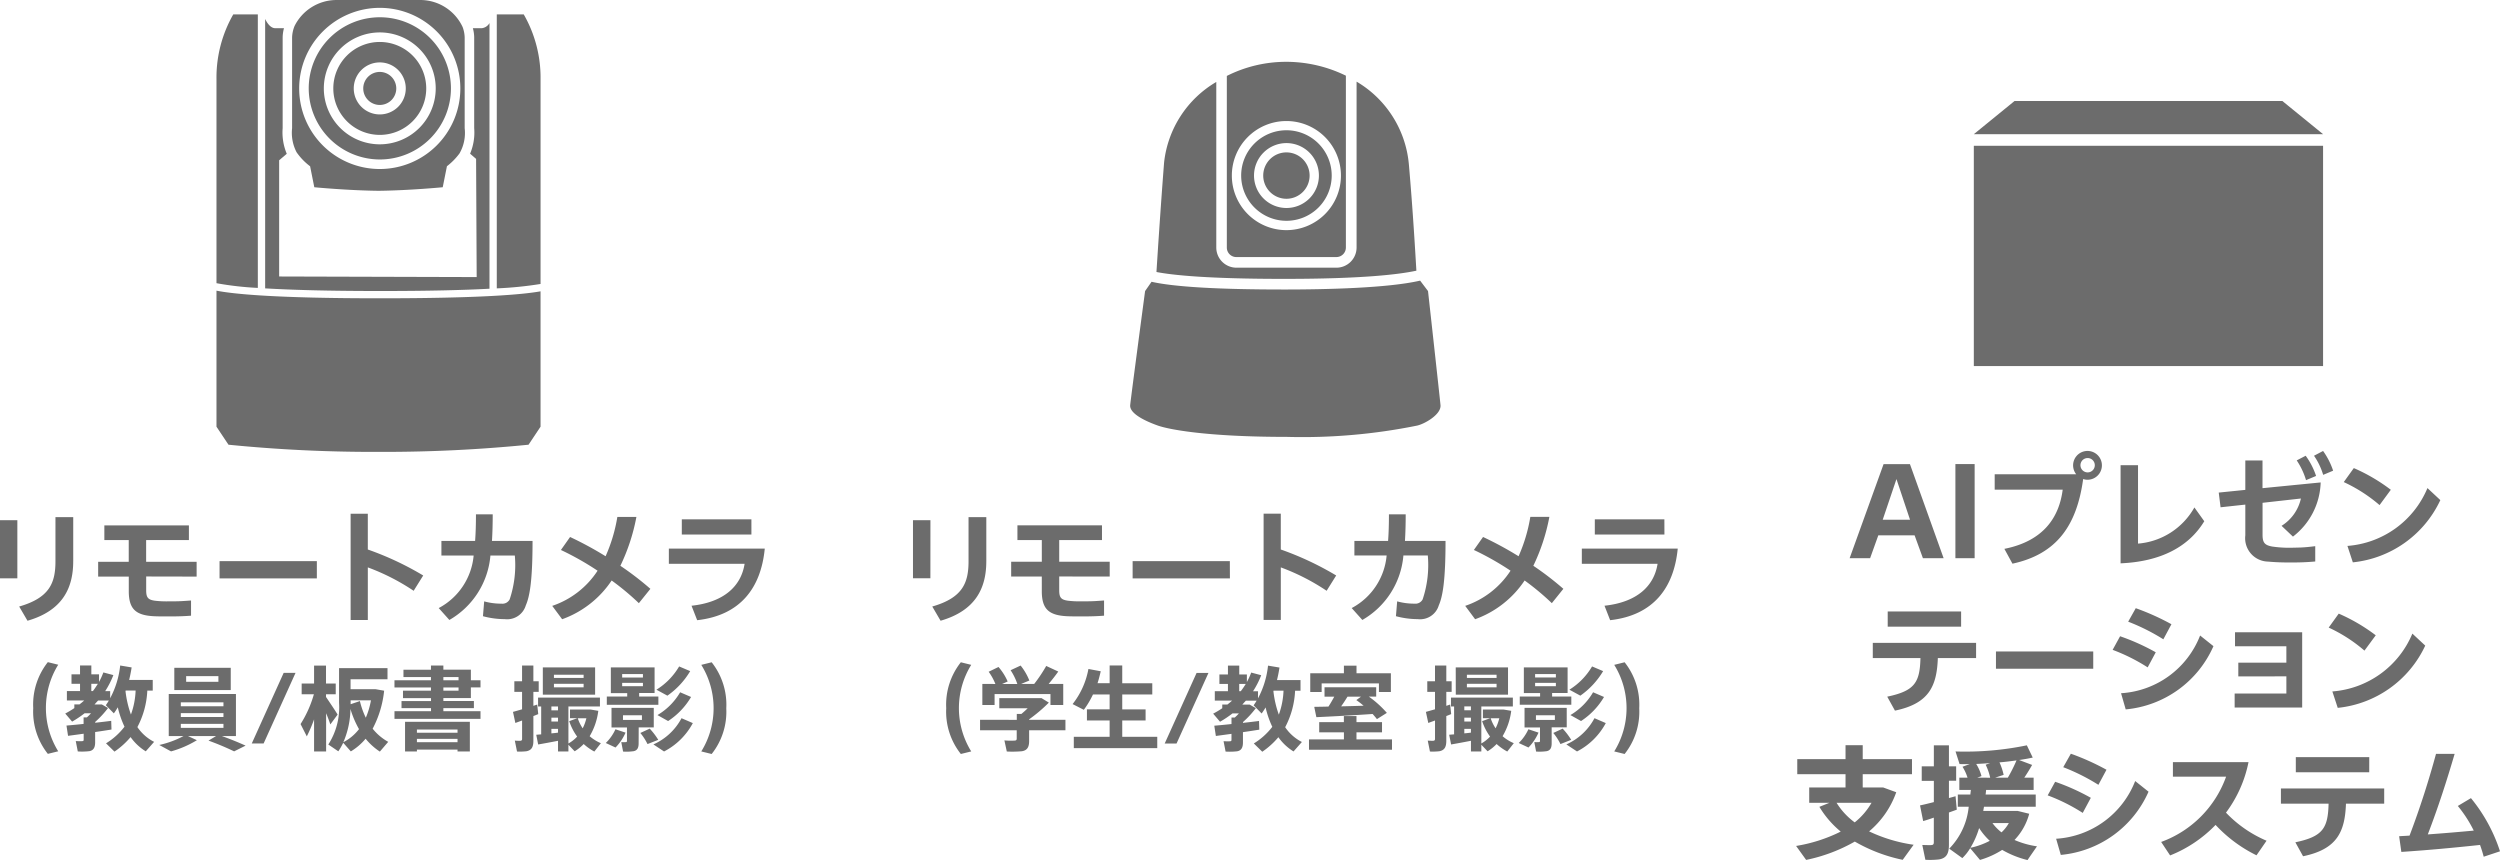 <svg xmlns="http://www.w3.org/2000/svg" width="218.197" height="75.062" viewBox="0 0 218.197 75.062"><g transform="translate(-929.201 -3850)"><g transform="translate(1085.962 3858.818)"><g transform="translate(15.51)"><rect width="30.482" height="19.226" transform="translate(0.002 3.906)" fill="#6c6c6c"/><path d="M885.039,316.154h-23.38l-3.552,2.894h30.485Z" transform="translate(-858.106 -316.154)" fill="#6c6c6c"/></g><g transform="translate(0 30.519)"><path d="M909.578,354.661c.128.353.234.7.321,1.028l1.422-.472a14.181,14.181,0,0,0-2.536-4.641l-1.145.683a11.171,11.171,0,0,1,1.39,2.151c-1.262.117-2.641.236-4.011.332.909-2.364,1.649-4.664,2.343-7.028h-1.626c-.609,2.247-1.368,4.652-2.309,7.133-.3.023-.609.032-.909.055l.192,1.368c2.268-.149,4.577-.362,6.867-.609m-11.7-3.6h3.337v-1.326H892.2v1.326h4.16c-.053,2.128-.491,2.866-2.9,3.369l.673,1.219c2.93-.609,3.658-2.087,3.743-4.588m2.034-4.066H893.5v1.326h6.407Zm-10.537.44h-6.6V348.7h4.643a9.449,9.449,0,0,1-5.669,5.7l.781,1.177a11.3,11.3,0,0,0,3.968-2.664,12.211,12.211,0,0,0,3.573,2.653l.877-1.272a10.631,10.631,0,0,1-3.541-2.451,10.944,10.944,0,0,0,1.968-4.417m-13.764,3.122a19.078,19.078,0,0,0-3.113-1.4l-.653,1.187a16.037,16.037,0,0,1,3.06,1.53Zm5.037-.534-1.166-.93a7.925,7.925,0,0,1-6.9,5.037l.408,1.411a9.3,9.3,0,0,0,7.658-5.518m-3.67-1.915a21.167,21.167,0,0,0-3.111-1.4l-.664,1.177a17.588,17.588,0,0,1,3.069,1.539Zm-16.277,3.1.277,1.379c.268-.074.589-.181.93-.3v2.139c0,.16-.042.245-.213.257-.14.009-.5,0-.792-.011l.268,1.294a6.9,6.9,0,0,0,1.189-.032c.662-.108.866-.524.866-1.273v-2.822c.245-.087.481-.172.685-.247l-.107-1.175c-.183.053-.375.106-.577.16v-1.509h.63V347.8h-.63v-1.83h-1.317v1.83h-1.058v1.272h1.058v1.851c-.458.117-.9.225-1.207.289m6.32,1.539h1.434a3.354,3.354,0,0,1-.641.813,4,4,0,0,1-.792-.813m1.926,1.477a5.281,5.281,0,0,0,1.283-2.288l-1.006-.247h-3.005c.021-.128.043-.245.064-.364H870.8v-1.068h-4.375c.021-.14.032-.268.043-.4h4.149v-1.07H869.8c.268-.4.5-.781.685-1.113l-1.134-.428c.439-.064.845-.138,1.188-.213l-.515-1.07a26.585,26.585,0,0,1-6.224.536l.353,1.1c.289.009.577.009.888,0l-.632.234a3.987,3.987,0,0,1,.438.953h-.715v1.07h1.006c-.011.128-.032.257-.043.4H864v1.068h.951a6.065,6.065,0,0,1-1.7,3.658l1.143.824a4.122,4.122,0,0,0,.685-.866l.857,1.026a7.457,7.457,0,0,0,1.936-.877,8.417,8.417,0,0,0,2.213.889c.268-.4.536-.781.824-1.2a7.621,7.621,0,0,1-1.968-.557m-2.151.076a6.511,6.511,0,0,1-1.689.609,7.369,7.369,0,0,0,.758-1.722,5.607,5.607,0,0,0,.93,1.113m-1.1-5.509.376-.14a3.875,3.875,0,0,0-.46-1.058c.406-.021.813-.043,1.219-.075l-.394.14a4.92,4.92,0,0,1,.394,1.134Zm1.562,0,.749-.247a5.393,5.393,0,0,0-.364-1.09c.513-.041,1.017-.107,1.487-.172a13.582,13.582,0,0,1-.758,1.509Zm-13.84,2.192h3.058A6.056,6.056,0,0,1,855,352.693a6.146,6.146,0,0,1-1.583-1.711m2.845,2.492a7.87,7.87,0,0,0,2.364-3.413l-1.145-.417H855.7V348.49H860v-1.315h-4.3v-1.221h-1.5v1.221h-4.213v1.315h4.213v1.155H851.03v1.338h1.764l-.877.353a8.436,8.436,0,0,0,1.862,2.16,13.549,13.549,0,0,1-3.894,1.253l.877,1.219a14.383,14.383,0,0,0,4.247-1.6,14.039,14.039,0,0,0,4.181,1.592l.953-1.315a13.411,13.411,0,0,1-3.883-1.166" transform="translate(-849.885 -320.253)" fill="#6c6c6c"/><path d="M901.649,342.881l-1.123-1.047a8.241,8.241,0,0,1-6.984,5.048l.47,1.432a9.487,9.487,0,0,0,7.637-5.433m-4.32-.9a15.605,15.605,0,0,0-3.23-1.892l-.877,1.219a13.256,13.256,0,0,1,3.122,2.011Zm-7.8,3.583v1.5h-4.515v1.219h5.894v-6.565h-5.862v1.219h4.482v1.434h-4.194v1.2Zm-11.4-2.1a18.994,18.994,0,0,0-3.113-1.4l-.651,1.187a16.022,16.022,0,0,1,3.058,1.53Zm5.037-.534-1.166-.93a7.919,7.919,0,0,1-6.9,5.037l.406,1.411a9.292,9.292,0,0,0,7.658-5.518m-3.667-1.915a21.207,21.207,0,0,0-3.113-1.4l-.662,1.177a17.667,17.667,0,0,1,3.069,1.539Zm-6.824,2.375h-8.491V344.9h8.491Zm-13.563.577h3.338v-1.326h-9.016v1.326h4.16c-.053,2.128-.492,2.866-2.9,3.37l.674,1.219c2.93-.609,3.658-2.087,3.743-4.588m2.032-4.066h-6.407v1.326h6.407Z" transform="translate(-846.738 -325.87)" fill="#6c6c6c"/><path d="M903.917,336.642l-1.124-1.049a8.233,8.233,0,0,1-6.984,5.048l.472,1.434a9.5,9.5,0,0,0,7.637-5.433m-4.322-.9a15.609,15.609,0,0,0-3.23-1.894l-.877,1.221a13.369,13.369,0,0,1,3.124,2.009Zm-6.128-.641-5.071.5v-2.417h-1.5v2.566l-2.32.236.16,1.283,2.16-.234v2.685a2.04,2.04,0,0,0,1.968,2.289,19.547,19.547,0,0,0,2,.075A20.958,20.958,0,0,0,893,342v-1.336c-.428.053-.866.1-1.294.117-.406.011-.77.021-1.09.021a10.3,10.3,0,0,1-1.37-.106c-.662-.119-.845-.343-.845-1.028v-2.79l3.349-.375a3.786,3.786,0,0,1-1.69,2.385l.994.941a6.18,6.18,0,0,0,2.419-4.726m-.4-.568a6.328,6.328,0,0,0-.909-1.764l-.781.406a6.4,6.4,0,0,1,.813,1.723Zm1.487-.46a6.376,6.376,0,0,0-.877-1.721l-.791.417a5.938,5.938,0,0,1,.8,1.668Zm-11.242,4.418-.866-1.209a6.216,6.216,0,0,1-4.92,3.156v-6.846H876.01v8.567c3.52-.149,5.958-1.455,7.3-3.668m-9.55-4.9a.626.626,0,1,1-.621-.621.625.625,0,0,1,.621.621m-1.017,1.209a1.142,1.142,0,0,0,.385.064,1.257,1.257,0,1,0-.994-.481h-7.112v1.347h5.935c-.309,2.4-1.656,4.481-5.09,5.165l.706,1.294c3.862-.834,5.615-3.326,6.171-7.39M861.593,333.5h1.679v8.214h-1.679Zm-5.145,1.306-1.2,3.551h2.385Zm-1.583,4.909-.717,2h-1.787l2.964-8.214h2.3l2.941,8.214h-1.807l-.728-2Z" transform="translate(-847.689 -332.331)" fill="#6c6c6c"/></g></g><g transform="translate(1008.885 3855.399)"><g transform="translate(18.954)"><path d="M844.386,324.463c-2.809.653-8.231.775-11.859.775-5.731,0-9.6-.226-11.582-.675l-.564.811s-1.241,9.306-1.3,9.957c-.077.794,1.553,1.477,2.422,1.785s4.092.985,11.252.985a50.289,50.289,0,0,0,11.365-.985c.681-.151,2.121-.985,2.045-1.785s-1.09-9.957-1.09-9.957Z" transform="translate(-819.077 -305.369)" fill="#6c6c6c"/><path d="M842.317,322.4a9.335,9.335,0,0,0-4.556-7.141v14.479a1.763,1.763,0,0,1-1.76,1.76h-8.727a1.761,1.761,0,0,1-1.758-1.76V315.287a9.316,9.316,0,0,0-4.556,7.033c-.326,4.205-.6,8.51-.666,9.554,1.409.275,4.479.6,11.159.6,6.792,0,10.008-.387,11.527-.715-.075-1.24-.292-5.139-.662-9.359" transform="translate(-817.998 -313.533)" fill="#6c6c6c"/><path d="M828.164,318.626a2.832,2.832,0,1,1-2.83,2.832,2.834,2.834,0,0,1,2.83-2.832m0,6.782a3.951,3.951,0,1,0-3.951-3.95,3.954,3.954,0,0,0,3.951,3.95" transform="translate(-814.523 -311.536)" fill="#6c6c6c"/><path d="M827.257,322.579a2.024,2.024,0,1,0-2.024-2.024,2.028,2.028,0,0,0,2.024,2.024" transform="translate(-813.618 -310.629)" fill="#6c6c6c"/><path d="M828.747,319.507a4.761,4.761,0,1,1-4.76,4.76,4.76,4.76,0,0,1,4.76-4.76h0Zm-4.364,11.872h8.727a.831.831,0,0,0,.83-.83v-15a11.849,11.849,0,0,0-5.233-1.211,11.5,11.5,0,0,0-5.158,1.232V330.55a.83.83,0,0,0,.83.83Z" transform="translate(-815.111 -314.342)" fill="#6c6c6c"/></g><g transform="translate(0 39.435)"><path d="M871.053,346.137a5.969,5.969,0,0,0-1.276-4.018l-.907.225a7.174,7.174,0,0,1,0,7.556l.907.224a5.93,5.93,0,0,0,1.276-3.979Zm-9.675,1.828a3.909,3.909,0,0,1-.843,1.2l.851.394a4.391,4.391,0,0,0,.875-1.3Zm2.173.323a4.857,4.857,0,0,1,.626.97l.938-.37a6.054,6.054,0,0,0-.745-.977ZM867.146,347a5.124,5.124,0,0,1-2.454,2.287l.93.617a5.936,5.936,0,0,0,2.511-2.477Zm-3.737.8h1.315V346.1h-3.682v1.707h1.349v1.179c0,.064-.032.1-.089.1a2.9,2.9,0,0,1-.409,0l.16.826a4.452,4.452,0,0,0,.915-.032c.321-.064.442-.289.442-.689Zm-1.372-1.058h1.653v.409h-1.653Zm4.988-2.005a5.549,5.549,0,0,1-1.981,1.99l.93.521a6.349,6.349,0,0,0,2.005-2.1Zm-6.4.37v.721h4.5v-.721h-1.677v-.306H864.8v-2.237h-3.818v2.245H862.4v.3Zm1.339-1.189h1.813v.289h-1.813Zm0-.77h1.813v.3h-1.813Zm4.973-.666a5.914,5.914,0,0,1-1.981,2.03l.955.521a6.934,6.934,0,0,0,1.99-2.141Zm-12.472,5.962.168.849c.457-.079,1.164-.208,1.732-.321v.93h.907v-.585l.545.57a3.8,3.8,0,0,0,.787-.634,4.639,4.639,0,0,0,.93.658l.57-.73a3.7,3.7,0,0,1-.979-.609,5.713,5.713,0,0,0,.755-2.215l-.658-.111h-1.813V347h.634l-.7.257a4.858,4.858,0,0,0,.69,1.349,3.1,3.1,0,0,1-.762.6v-3.232h2.751v-.77h-5.4v.77h.272v2.439c-.168.008-.313.023-.432.032m1.323-.121v-.394h.577v.33c-.175.025-.376.047-.577.064m0-1.372h.577v.338h-.577Zm2.3.055h.753a3.961,3.961,0,0,1-.321.875,3.462,3.462,0,0,1-.432-.883Zm-2.3-1.034h.577v.338h-.577Zm-3.352.474.208.97c.17-.064.37-.136.587-.215v1.6c0,.1-.032.16-.145.168a4.024,4.024,0,0,1-.489-.015l.192.955a5.267,5.267,0,0,0,.819-.025c.464-.089.609-.385.609-.915v-2.158c.153-.055.3-.119.425-.168l-.089-.834c-.1.032-.215.072-.336.111V344.7h.466v-.923h-.466v-1.372h-.987v1.372h-.674v.923h.674v1.524c-.306.089-.587.168-.794.225M856.011,344h2.59v.306h-2.59Zm0-.794h2.59v.281h-2.59Zm-.97,1.741H859.6v-2.383h-4.564Zm-12.812,3.905v.9h7.244v-.9h-3.1v-.617h2.23v-.891h-2.23v-.53h-1.1v.53H843.12v.891h2.158v.617Zm.458-2.847.185.906c1.258-.055,3.449-.175,4.909-.279.136.151.264.3.377.449l.866-.545a8.927,8.927,0,0,0-1.573-1.421h.643V344.3h-4.509v.819h.851c-.145.273-.321.577-.506.866-.481.017-.907.017-1.243.025m2.351-.049c.208-.289.392-.577.553-.841h1.179l-.409.3a7.931,7.931,0,0,1,.634.491c-.609.023-1.291.04-1.956.055m-2.7-2.886v1.636h.994v-.755h5v.755h1.043v-1.636h-3v-.666h-1.1v.666Zm-8.375,4.581.136.89c.37-.049.851-.113,1.364-.185v.528c0,.081-.032.113-.121.121a5.029,5.029,0,0,1-.57-.008l.177.906a5.584,5.584,0,0,0,1-.023c.377-.064.515-.33.515-.772v-.9c.513-.072,1.019-.153,1.426-.217l-.023-.76c-.4.055-.891.111-1.4.168v-.072a8.243,8.243,0,0,0,1.122-1.213l-.538-.311h-.642c.1-.113.208-.234.313-.345h.938c-.079.136-.168.272-.264.409l.7.713c.119-.168.24-.345.345-.53a8.247,8.247,0,0,0,.585,1.694,5.942,5.942,0,0,1-1.613,1.451l.738.723a6.939,6.939,0,0,0,1.405-1.268,4.526,4.526,0,0,0,1.323,1.243l.73-.826a3.884,3.884,0,0,1-1.46-1.29,7.53,7.53,0,0,0,.866-3.185h.474v-.932h-2.053c.089-.36.16-.721.217-1.09l-1-.168a7.8,7.8,0,0,1-.874,2.856v-.619h-.434a7.53,7.53,0,0,0,.713-1.4l-.874-.232a5.738,5.738,0,0,1-.377.826v-.658h-.666v-.777h-.987v.777h-.745v.826h.745v.634h-1.147v.819h1.509c-.128.121-.266.232-.409.345h-.449v.321a8.154,8.154,0,0,1-.794.474l.6.706a9.083,9.083,0,0,0,1.09-.73h.56a4.634,4.634,0,0,1-.36.36h-.289v.57c-.577.064-1.115.113-1.5.145m2.173-3.009v-.634h.57a7.268,7.268,0,0,1-.434.634Zm2.984,0,.015-.047h.868a6.857,6.857,0,0,1-.409,2.092,8.909,8.909,0,0,1-.473-2.045m-9.489,4.564,2.783-6.16h1.036l-2.785,6.16Zm-7.933-.585v.987h7.284v-.987h-3.056V347.2h2.038v-.97h-2.038v-1.3h2.622v-.979h-2.622V342.4h-1.1v1.547h-1.058c.111-.336.2-.689.281-1.043l-1.075-.2a6.953,6.953,0,0,1-1.381,3.064l.979.5a7.748,7.748,0,0,0,.8-1.34h1.453v1.3h-1.981v.97h1.981v1.428Zm-8.182-1.485v.915h3.2v.73c0,.1-.04.16-.168.168a5.829,5.829,0,0,1-.907-.015l.209.97a9.61,9.61,0,0,0,1.315-.023c.466-.074.634-.362.634-.89v-.94h3.169v-.915H817.8v-.04a13.345,13.345,0,0,0,1.724-1.46l-.641-.392H815.2v.883h2.479c-.175.176-.368.345-.553.5h-.4v.513Zm.2-3.128v1.838h1.068v-.955h4.877v.955h1.115v-1.838h-1.275c.321-.385.617-.762.841-1.083l-1.051-.489a12.776,12.776,0,0,1-1.051,1.572H817.1l.723-.3a5.16,5.16,0,0,0-.762-1.307l-.875.408a5.021,5.021,0,0,1,.587,1.2h-1.324l.481-.217a4.969,4.969,0,0,0-.8-1.266l-.859.417a4.874,4.874,0,0,1,.587,1.066Zm-3.153,2.126a5.937,5.937,0,0,0,1.276,3.986l.907-.224a7.174,7.174,0,0,1,0-7.556l-.907-.225a5.962,5.962,0,0,0-1.276,4.011Z" transform="translate(-807.666 -329.151)" fill="#6c6c6c"/><path d="M875.781,338.294h-8.375v1.326h6.611c-.311,1.979-1.839,3.358-4.632,3.658l.492,1.262c3.807-.428,5.571-2.856,5.9-6.246m-1.166-2.556H868.54v1.326h6.075Zm-10.042-.213h-1.658a13.961,13.961,0,0,1-1.026,3.434,30.441,30.441,0,0,0-3.1-1.681l-.8,1.134a24.869,24.869,0,0,1,3.2,1.809,7.626,7.626,0,0,1-3.958,3.069l.866,1.166a8.735,8.735,0,0,0,4.32-3.381,22.472,22.472,0,0,1,2.375,1.979l1.006-1.251a26.319,26.319,0,0,0-2.621-2.011,17.012,17.012,0,0,0,1.4-4.267m-12.536-.225h-1.466c0,.845-.021,1.615-.074,2.321h-2.941v1.273h2.813a5.767,5.767,0,0,1-3.049,4.588l.93,1.038a7.18,7.18,0,0,0,3.583-5.626h2.13a9.414,9.414,0,0,1-.449,3.828.706.706,0,0,1-.707.375,5.57,5.57,0,0,1-1.519-.2l-.106,1.294a7.269,7.269,0,0,0,1.9.257,1.7,1.7,0,0,0,1.839-1.2c.353-.8.589-2.224.589-5.626h-3.541c.043-.717.064-1.5.064-2.321m-10.9,9.22v-4.59a18.974,18.974,0,0,1,4,2.043l.834-1.336a26.49,26.49,0,0,0-4.835-2.268v-3.124h-1.5v9.274Zm-4.449-5.135H828.2v1.507h8.491ZM826.2,340.733v-1.294h-4.407v-1.894h3.733v-1.283h-7.38v1.283h2.128v1.894H817.6v1.294h2.673V342c0,1.583.609,2.151,2.364,2.2.247.011.824.011,1.251.011.653,0,1.294-.021,1.819-.064v-1.326c-.321.021-.685.053-1.058.064-.332.011-.674.011-.962.011a8.463,8.463,0,0,1-1.124-.055c-.609-.085-.77-.277-.77-.909v-1.207Zm-15.647-4.92H809.03v5.069h1.519Zm4.877,3.583v-3.851h-1.551V339.4c0,1.883-.513,3.186-3.166,3.947l.726,1.241c3.037-.877,3.99-2.824,3.99-5.188" transform="translate(-809.03 -335.245)" fill="#6c6c6c"/></g></g><g transform="translate(929.201 3850)"><g transform="translate(18.894)"><path d="M798.64,335.905V312.714a.885.885,0,0,1-.677.451h-.773a3.207,3.207,0,0,1,.115.8v7.922a4.764,4.764,0,0,1-.357,2.23l.523.453.051,10.316-17.24-.051V324.691l.664-.566a4.806,4.806,0,0,1-.358-2.238v-7.922a3.291,3.291,0,0,1,.115-.8h-.756c-.419,0-.719-.458-.887-.807v23.514c2.2.13,5.373.23,10,.23,4.354,0,7.412-.083,9.582-.2" transform="translate(-774.812 -310.703)" fill="#6c6c6c"/><path d="M792.129,312.146h-2.353v23.913a32.641,32.641,0,0,0,3.82-.385V317.751a11.08,11.08,0,0,0-1.468-5.605" transform="translate(-765.311 -310.89)" fill="#6c6c6c"/><path d="M780.417,312.146h-2.143a11.091,11.091,0,0,0-1.466,5.605v17.856a27.353,27.353,0,0,0,3.609.411Z" transform="translate(-776.808 -310.89)" fill="#6c6c6c"/><path d="M776.808,324.927V336.8l1.047,1.572a127.184,127.184,0,0,0,12.782.626v0l.313,0,.315,0v0a127.164,127.164,0,0,0,12.78-.626l1.047-1.572V324.984c-1.509.272-5.158.609-14.038.609-9.142,0-12.791-.377-14.246-.666" transform="translate(-776.808 -299.558)" fill="#6c6c6c"/><path d="M787.278,313.6a4.883,4.883,0,1,1-4.882,4.884,4.89,4.89,0,0,1,4.882-4.884m0,11.089a6.206,6.206,0,1,0-6.2-6.2,6.214,6.214,0,0,0,6.2,6.2" transform="translate(-773.027 -310.77)" fill="#6c6c6c"/><path d="M787.957,312.165a7.033,7.033,0,1,1-7.033,7.033,7.042,7.042,0,0,1,7.033-7.033m-6.08,13.823.366,1.834s2.858.279,5.605.311c2.747-.032,5.605-.311,5.605-.311l.366-1.834a5.6,5.6,0,0,0,1.1-1.121,3.584,3.584,0,0,0,.449-2.2v-7.922a2.809,2.809,0,0,0-.181-.911,4.081,4.081,0,0,0-3.622-2.353h-7.437a4.1,4.1,0,0,0-3.605,2.264,2.845,2.845,0,0,0-.217,1v7.922a3.673,3.673,0,0,0,.39,2.1,5.352,5.352,0,0,0,1.179,1.224" transform="translate(-773.706 -311.48)" fill="#6c6c6c"/><path d="M786.267,315.206a2.27,2.27,0,1,1-2.27,2.27,2.272,2.272,0,0,1,2.27-2.27m0,6.326a4.055,4.055,0,1,0-4.054-4.056,4.059,4.059,0,0,0,4.054,4.056" transform="translate(-772.016 -309.759)" fill="#6c6c6c"/><path d="M785.039,317.69a1.441,1.441,0,1,0-1.441-1.441,1.442,1.442,0,0,0,1.441,1.441" transform="translate(-770.788 -308.53)" fill="#6c6c6c"/></g><g transform="translate(0 44.835)"><path d="M828.817,346.137a5.969,5.969,0,0,0-1.275-4.018l-.907.225a7.174,7.174,0,0,1,0,7.556l.907.224a5.93,5.93,0,0,0,1.275-3.979Zm-9.674,1.828a3.912,3.912,0,0,1-.843,1.2l.851.394a4.388,4.388,0,0,0,.875-1.3Zm2.173.323a4.862,4.862,0,0,1,.626.97l.938-.37a6.063,6.063,0,0,0-.745-.977ZM824.91,347a5.124,5.124,0,0,1-2.454,2.287l.93.617a5.935,5.935,0,0,0,2.511-2.477Zm-3.737.8h1.315V346.1H818.8v1.707h1.349v1.179c0,.064-.032.1-.089.1a2.9,2.9,0,0,1-.409,0l.16.826a4.453,4.453,0,0,0,.915-.032c.321-.064.441-.289.441-.689Zm-1.371-1.058h1.653v.409H819.8Zm4.988-2.005a5.549,5.549,0,0,1-1.981,1.99l.93.521a6.35,6.35,0,0,0,2.005-2.1Zm-6.4.37v.721h4.5v-.721h-1.677v-.306h1.347v-2.237h-3.818v2.245h1.428v.3Zm1.34-1.189h1.813v.289h-1.813Zm0-.77h1.813v.3h-1.813Zm4.973-.666a5.916,5.916,0,0,1-1.981,2.03l.955.521a6.932,6.932,0,0,0,1.99-2.141Zm-12.472,5.962.168.849c.456-.079,1.164-.208,1.732-.321v.93h.908v-.585l.545.57a3.791,3.791,0,0,0,.787-.634,4.639,4.639,0,0,0,.93.658l.57-.73a3.7,3.7,0,0,1-.979-.609,5.711,5.711,0,0,0,.755-2.215l-.658-.111h-1.813V347h.634l-.7.257a4.859,4.859,0,0,0,.691,1.349,3.1,3.1,0,0,1-.762.6v-3.232h2.751v-.77h-5.4v.77h.272v2.439c-.168.008-.313.023-.432.032m1.323-.121v-.394h.577v.33c-.176.025-.375.047-.577.064m0-1.372h.577v.338h-.577Zm2.3.055h.753a3.968,3.968,0,0,1-.321.875,3.474,3.474,0,0,1-.432-.883Zm-2.3-1.034h.577v.338h-.577Zm-3.353.474.208.97c.17-.064.37-.136.587-.215v1.6c0,.1-.032.16-.145.168a4.023,4.023,0,0,1-.489-.015l.192.955a5.268,5.268,0,0,0,.819-.025c.464-.089.609-.385.609-.915v-2.158c.153-.055.3-.119.424-.168l-.089-.834c-.1.032-.215.072-.336.111V344.7h.466v-.923h-.466v-1.372h-.987v1.372h-.674v.923h.674v1.524c-.306.089-.587.168-.794.225M813.775,344h2.59v.306h-2.59Zm0-.794h2.59v.281h-2.59Zm-.97,1.741h4.564v-2.383h-4.564Zm-10.989,3.858h3.545v.289h-3.545Zm3.545.938v.16h1.075v-2.59H800.78v2.59h1.036v-.16Zm-3.545-1.756h3.545v.281h-3.545Zm-1.958-1.6v.673h7.508v-.673h-3.241v-.266h2.664V345.5h-2.664v-.257h2.4v-.93h.841v-.626h-.841v-.922h-2.4V342.4h-1.083v.368h-2.4v.641h2.4v.281h-3.185v.626h3.185v.281H800.6v.649h2.447v.257h-2.575v.617h2.575v.266Zm4.267-2.977h1.324v.281h-1.324Zm1.324,1.189h-1.324v-.281h1.324Zm-8.609.906-.809.274v-.338h1.773a6.824,6.824,0,0,1-.449,1.517,6.873,6.873,0,0,1-.515-1.453m1.115,2.407a9.1,9.1,0,0,0,1-3.313c-.241-.042-.474-.081-.73-.128h-2.2V343.6h3.224v-.97h-4.228v3.017a6.007,6.007,0,0,1-.938,3.649l.873.594a5.546,5.546,0,0,0,.426-.747l.666.755a5.141,5.141,0,0,0,1.29-1.107,5.494,5.494,0,0,0,1.243,1.124l.73-.851a4.57,4.57,0,0,1-1.364-1.155m-1.187.047a4.09,4.09,0,0,1-1.364,1.139,7.582,7.582,0,0,0,.619-2.9,8.355,8.355,0,0,0,.745,1.756m-2.879-2.79v-.249h.849v-.94h-.849v-1.564H792.84v1.564h-1.083v.94h1.066a9.848,9.848,0,0,1-1.162,2.6l.545,1.075a13.311,13.311,0,0,0,.634-1.485v2.8h1.051v-3.336c.151.36.281.706.368.977l.634-.858c-.232-.392-.634-.977-1-1.523m-6.49,4.041,2.783-6.16h1.036l-2.785,6.16Zm-3.779-.247a23.72,23.72,0,0,1,2.239.938l1-.5c-.641-.291-1.307-.562-2.07-.836h1.228v-3.673h-5.865v3.673h1.292a8.389,8.389,0,0,1-2.119.779l1.028.56a8.906,8.906,0,0,0,2.255-.977l-.779-.362h2.454Zm-2.415-1.46h3.722v.345h-3.722Zm0-.939h3.722v.338h-3.722Zm0-.945h3.722v.345h-3.722Zm.466-2.287h2.815v.5h-2.815Zm-1.034,1.219h4.926v-1.941h-4.926Zm-9.41,3.105.136.89c.37-.049.851-.113,1.364-.185v.528c0,.081-.032.113-.121.121a5.033,5.033,0,0,1-.57-.008l.177.906a5.582,5.582,0,0,0,1-.023c.377-.064.515-.33.515-.772v-.9c.513-.072,1.019-.153,1.426-.217l-.023-.76c-.4.055-.891.111-1.4.168v-.072a8.248,8.248,0,0,0,1.122-1.213l-.538-.311h-.641c.1-.113.208-.234.313-.345h.938c-.079.136-.168.272-.264.409l.7.713a6.066,6.066,0,0,0,.345-.53,8.236,8.236,0,0,0,.585,1.694,5.939,5.939,0,0,1-1.613,1.451l.738.723a6.942,6.942,0,0,0,1.406-1.268,4.525,4.525,0,0,0,1.323,1.243l.73-.826a3.884,3.884,0,0,1-1.46-1.29,7.531,7.531,0,0,0,.866-3.185h.474v-.932H776.7c.089-.36.16-.721.217-1.09l-1-.168a7.767,7.767,0,0,1-.874,2.856v-.619h-.434a7.534,7.534,0,0,0,.713-1.4l-.873-.232a5.731,5.731,0,0,1-.377.826v-.658H773.4v-.777h-.987v.777h-.745v.826h.745v.634h-1.147v.819h1.509c-.128.121-.266.232-.41.345h-.449v.321a7.949,7.949,0,0,1-.794.474l.6.706a9.079,9.079,0,0,0,1.091-.73h.56a4.655,4.655,0,0,1-.36.36h-.289v.57c-.577.064-1.115.113-1.5.145m2.173-3.009v-.634h.57c-.136.217-.272.426-.432.634Zm2.985,0,.015-.047h.868a6.863,6.863,0,0,1-.409,2.092,8.9,8.9,0,0,1-.474-2.045m-8.054,1.492a5.938,5.938,0,0,0,1.275,3.986l.907-.224a7.174,7.174,0,0,1,0-7.556l-.907-.225a5.962,5.962,0,0,0-1.275,4.011Z" transform="translate(-765.428 -329.151)" fill="#6c6c6c"/><path d="M833.544,338.294H825.17v1.326h6.611c-.311,1.979-1.839,3.358-4.632,3.658l.492,1.262c3.807-.428,5.571-2.856,5.9-6.246m-1.166-2.556H826.3v1.326h6.075Zm-10.042-.213h-1.658a13.956,13.956,0,0,1-1.026,3.434,30.434,30.434,0,0,0-3.1-1.681l-.8,1.134a24.852,24.852,0,0,1,3.2,1.809,7.625,7.625,0,0,1-3.958,3.069l.866,1.166a8.736,8.736,0,0,0,4.32-3.381,22.477,22.477,0,0,1,2.375,1.979l1.006-1.251a26.3,26.3,0,0,0-2.62-2.011,17.01,17.01,0,0,0,1.4-4.267M809.8,335.3h-1.466c0,.845-.021,1.615-.074,2.321h-2.941v1.273h2.813a5.767,5.767,0,0,1-3.049,4.588l.93,1.038a7.179,7.179,0,0,0,3.583-5.626h2.13a9.417,9.417,0,0,1-.449,3.828.706.706,0,0,1-.707.375,5.57,5.57,0,0,1-1.519-.2l-.106,1.294a7.268,7.268,0,0,0,1.9.257,1.7,1.7,0,0,0,1.839-1.2c.353-.8.589-2.224.589-5.626h-3.541c.043-.717.064-1.5.064-2.321m-10.9,9.22v-4.59a18.977,18.977,0,0,1,4,2.043l.834-1.336a26.48,26.48,0,0,0-4.835-2.268v-3.124h-1.5v9.274Zm-4.449-5.135h-8.492v1.507h8.492Zm-10.493,1.349v-1.294h-4.407v-1.894h3.733v-1.283h-7.38v1.283h2.128v1.894H775.36v1.294h2.673V342c0,1.583.609,2.151,2.364,2.2.247.011.824.011,1.251.011.653,0,1.294-.021,1.819-.064v-1.326c-.321.021-.685.053-1.058.064-.332.011-.673.011-.962.011a8.466,8.466,0,0,1-1.125-.055c-.609-.085-.77-.277-.77-.909v-1.207Zm-15.647-4.92h-1.519v5.069h1.519Zm4.877,3.583v-3.851h-1.551V339.4c0,1.883-.513,3.186-3.166,3.947l.726,1.241c3.037-.877,3.99-2.824,3.99-5.188" transform="translate(-766.793 -335.245)" fill="#6c6c6c"/></g></g></g></svg>